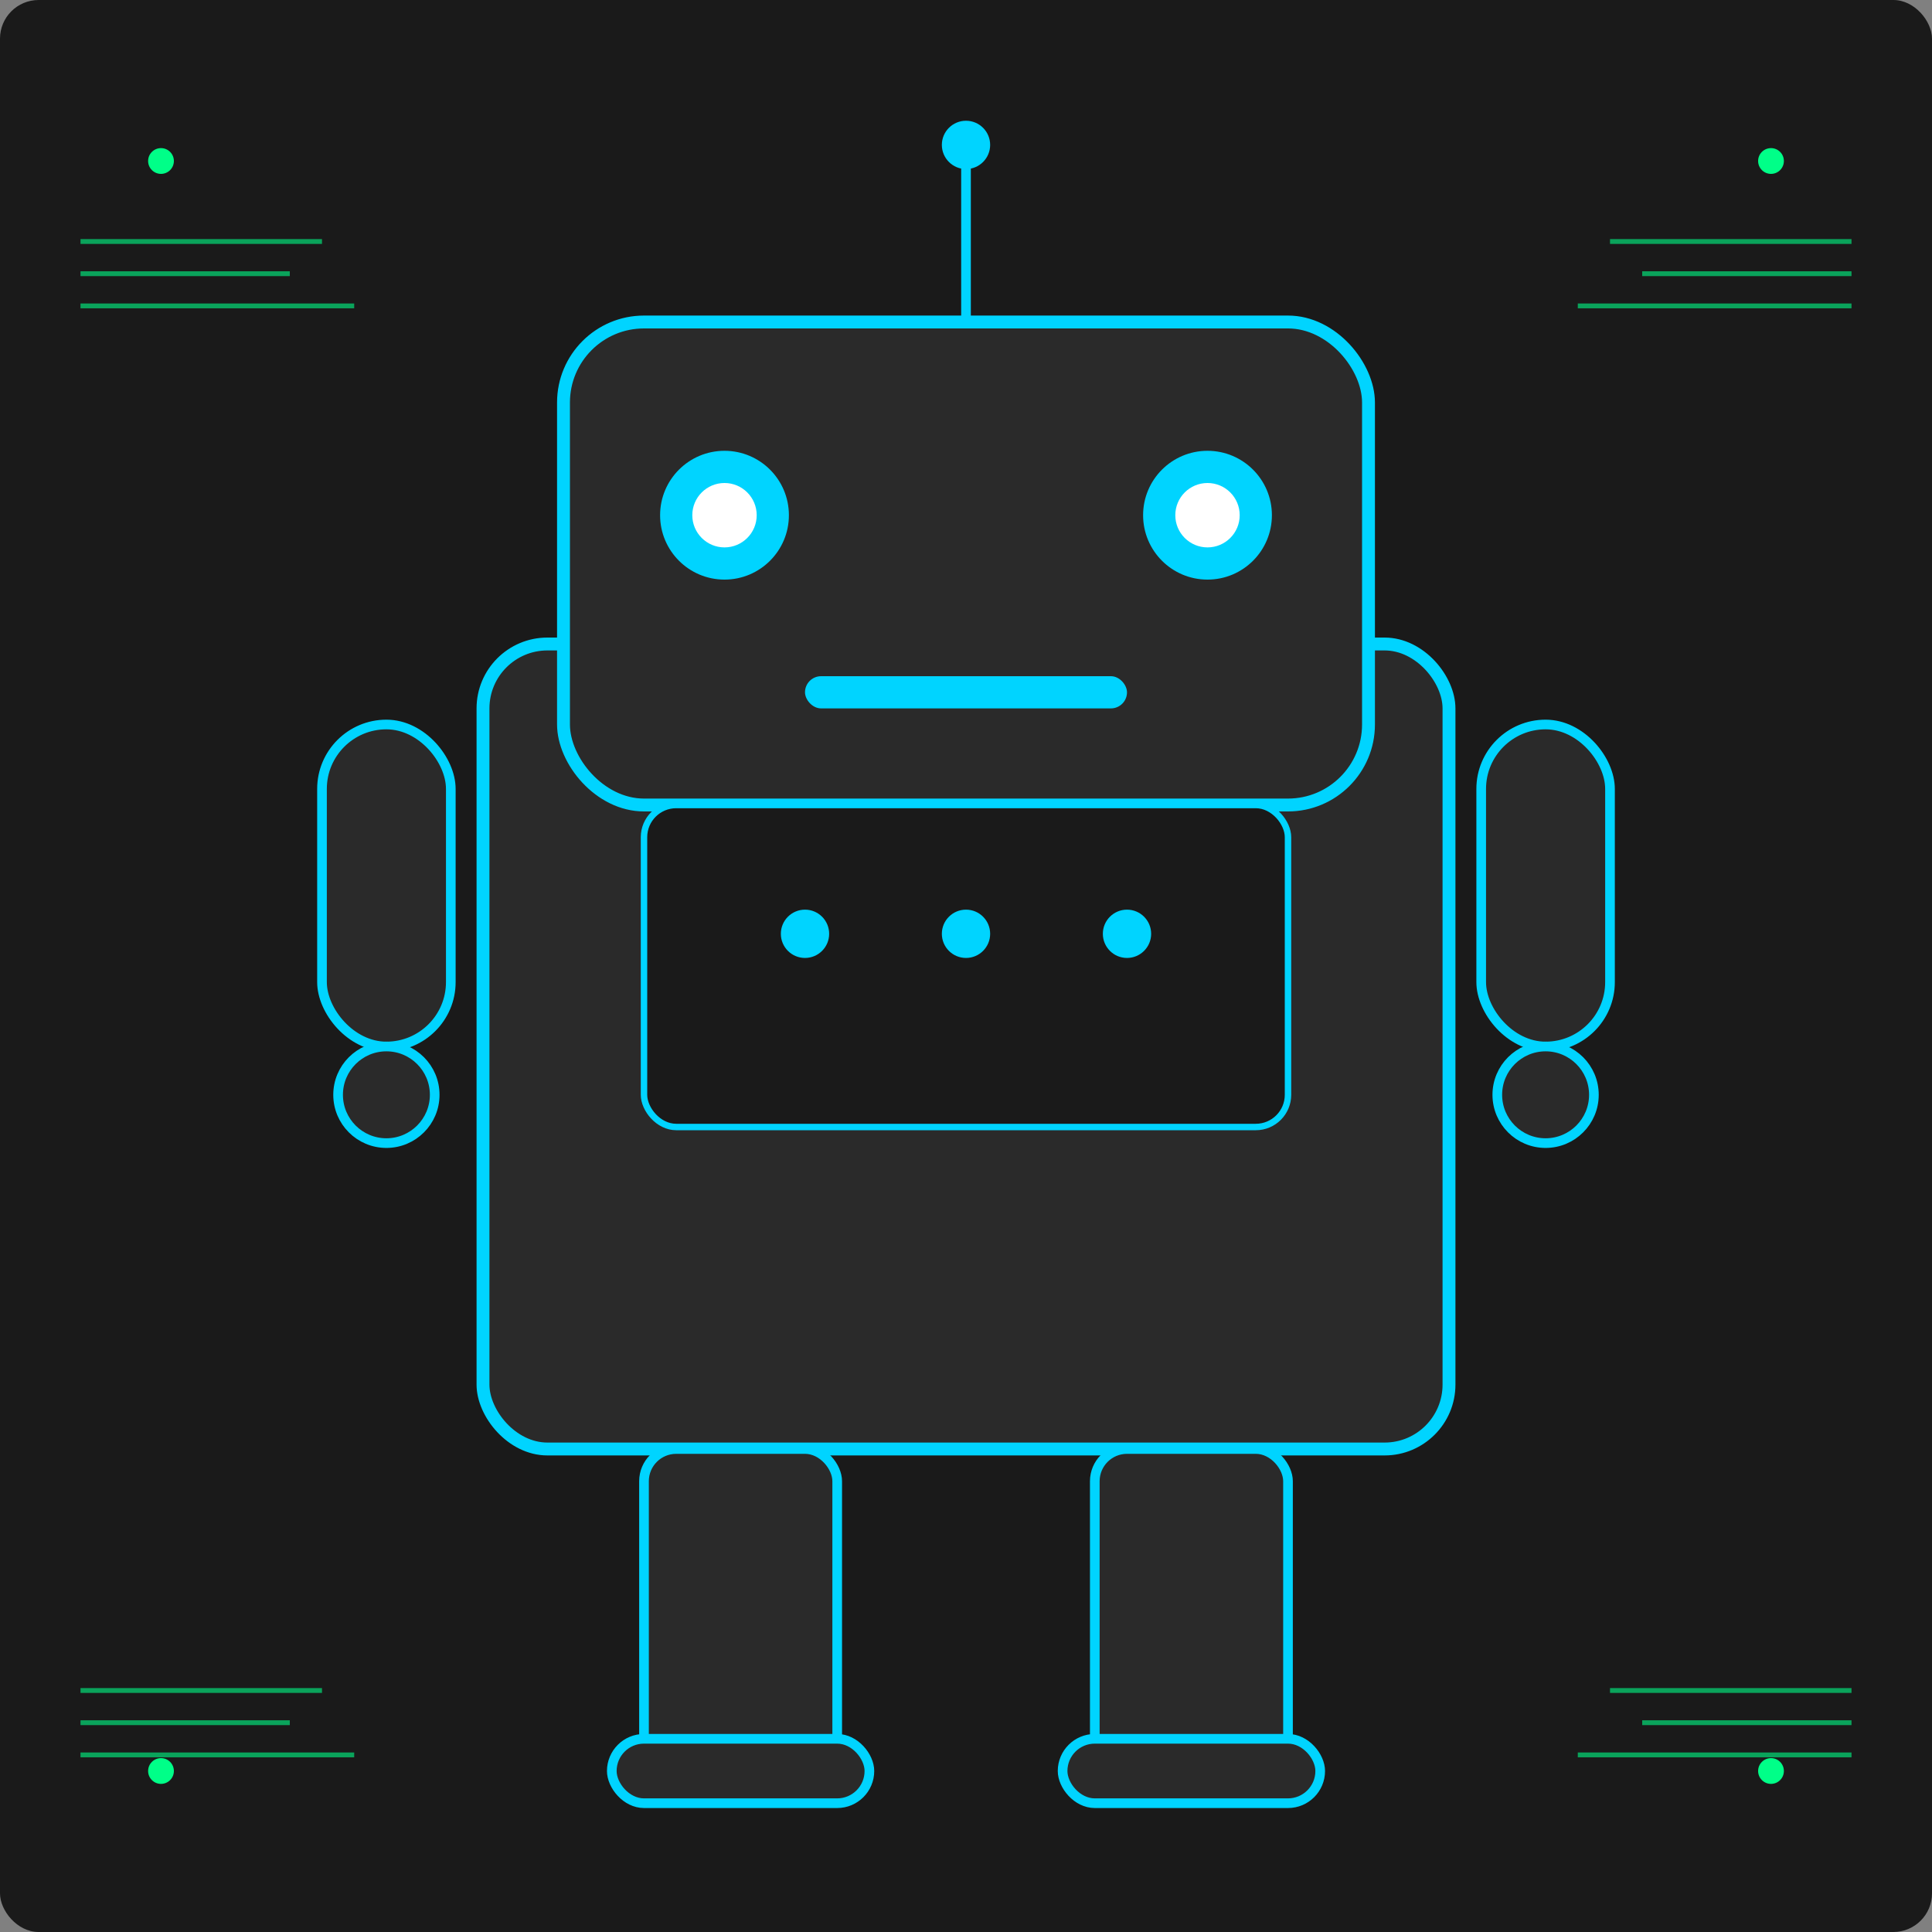 <svg xmlns="http://www.w3.org/2000/svg" width="1200" height="1200" viewBox="0 0 1200 1200" fill="none">
  <rect x="0" y="0" width="1200" height="1200" fill="#808080" stroke="none"/>
  <!-- Background -->
  <rect width="1200" height="1200" fill="#1a1a1a" rx="24"/>
  
  <!-- Robot Body -->
  <rect x="300" y="400" width="600" height="500" rx="40" fill="#2a2a2a" stroke="#00d4ff" stroke-width="8"/>
  
  <!-- Robot Head -->
  <rect x="350" y="200" width="500" height="300" rx="50" fill="#2a2a2a" stroke="#00d4ff" stroke-width="8"/>
  
  <!-- Eyes -->
  <circle cx="450" cy="320" r="40" fill="#00d4ff"/>
  <circle cx="750" cy="320" r="40" fill="#00d4ff"/>
  <circle cx="450" cy="320" r="20" fill="#ffffff"/>
  <circle cx="750" cy="320" r="20" fill="#ffffff"/>
  
  <!-- Antenna -->
  <line x1="600" y1="200" x2="600" y2="100" stroke="#00d4ff" stroke-width="6"/>
  <circle cx="600" cy="90" r="15" fill="#00d4ff"/>
  
  <!-- Mouth -->
  <rect x="500" y="420" width="200" height="20" rx="10" fill="#00d4ff"/>
  
  <!-- Chest Panel -->
  <rect x="400" y="500" width="400" height="200" rx="20" fill="#1a1a1a" stroke="#00d4ff" stroke-width="4"/>
  
  <!-- Chest Details -->
  <circle cx="500" cy="580" r="15" fill="#00d4ff"/>
  <circle cx="600" cy="580" r="15" fill="#00d4ff"/>
  <circle cx="700" cy="580" r="15" fill="#00d4ff"/>
  
  <!-- Arms -->
  <rect x="200" y="450" width="80" height="200" rx="40" fill="#2a2a2a" stroke="#00d4ff" stroke-width="6"/>
  <rect x="920" y="450" width="80" height="200" rx="40" fill="#2a2a2a" stroke="#00d4ff" stroke-width="6"/>
  
  <!-- Hands -->
  <circle cx="240" cy="680" r="30" fill="#2a2a2a" stroke="#00d4ff" stroke-width="6"/>
  <circle cx="960" cy="680" r="30" fill="#2a2a2a" stroke="#00d4ff" stroke-width="6"/>
  
  <!-- Legs -->
  <rect x="400" y="900" width="120" height="200" rx="20" fill="#2a2a2a" stroke="#00d4ff" stroke-width="6"/>
  <rect x="680" y="900" width="120" height="200" rx="20" fill="#2a2a2a" stroke="#00d4ff" stroke-width="6"/>
  
  <!-- Feet -->
  <rect x="380" y="1080" width="160" height="40" rx="20" fill="#2a2a2a" stroke="#00d4ff" stroke-width="6"/>
  <rect x="660" y="1080" width="160" height="40" rx="20" fill="#2a2a2a" stroke="#00d4ff" stroke-width="6"/>
  
  <!-- Debugging Elements -->
  <circle cx="100" cy="100" r="8" fill="#00ff88"/>
  <circle cx="1100" cy="100" r="8" fill="#00ff88"/>
  <circle cx="100" cy="1100" r="8" fill="#00ff88"/>
  <circle cx="1100" cy="1100" r="8" fill="#00ff88"/>
  
  <!-- Code Lines -->
  <line x1="50" y1="150" x2="200" y2="150" stroke="#00ff88" stroke-width="3" opacity="0.6"/>
  <line x1="50" y1="170" x2="180" y2="170" stroke="#00ff88" stroke-width="3" opacity="0.6"/>
  <line x1="50" y1="190" x2="220" y2="190" stroke="#00ff88" stroke-width="3" opacity="0.6"/>
  
  <line x1="1000" y1="150" x2="1150" y2="150" stroke="#00ff88" stroke-width="3" opacity="0.6"/>
  <line x1="1020" y1="170" x2="1150" y2="170" stroke="#00ff88" stroke-width="3" opacity="0.6"/>
  <line x1="980" y1="190" x2="1150" y2="190" stroke="#00ff88" stroke-width="3" opacity="0.6"/>
  
  <line x1="50" y1="1050" x2="200" y2="1050" stroke="#00ff88" stroke-width="3" opacity="0.6"/>
  <line x1="50" y1="1070" x2="180" y2="1070" stroke="#00ff88" stroke-width="3" opacity="0.6"/>
  <line x1="50" y1="1090" x2="220" y2="1090" stroke="#00ff88" stroke-width="3" opacity="0.6"/>
  
  <line x1="1000" y1="1050" x2="1150" y2="1050" stroke="#00ff88" stroke-width="3" opacity="0.6"/>
  <line x1="1020" y1="1070" x2="1150" y2="1070" stroke="#00ff88" stroke-width="3" opacity="0.6"/>
  <line x1="980" y1="1090" x2="1150" y2="1090" stroke="#00ff88" stroke-width="3" opacity="0.6"/>
</svg>
